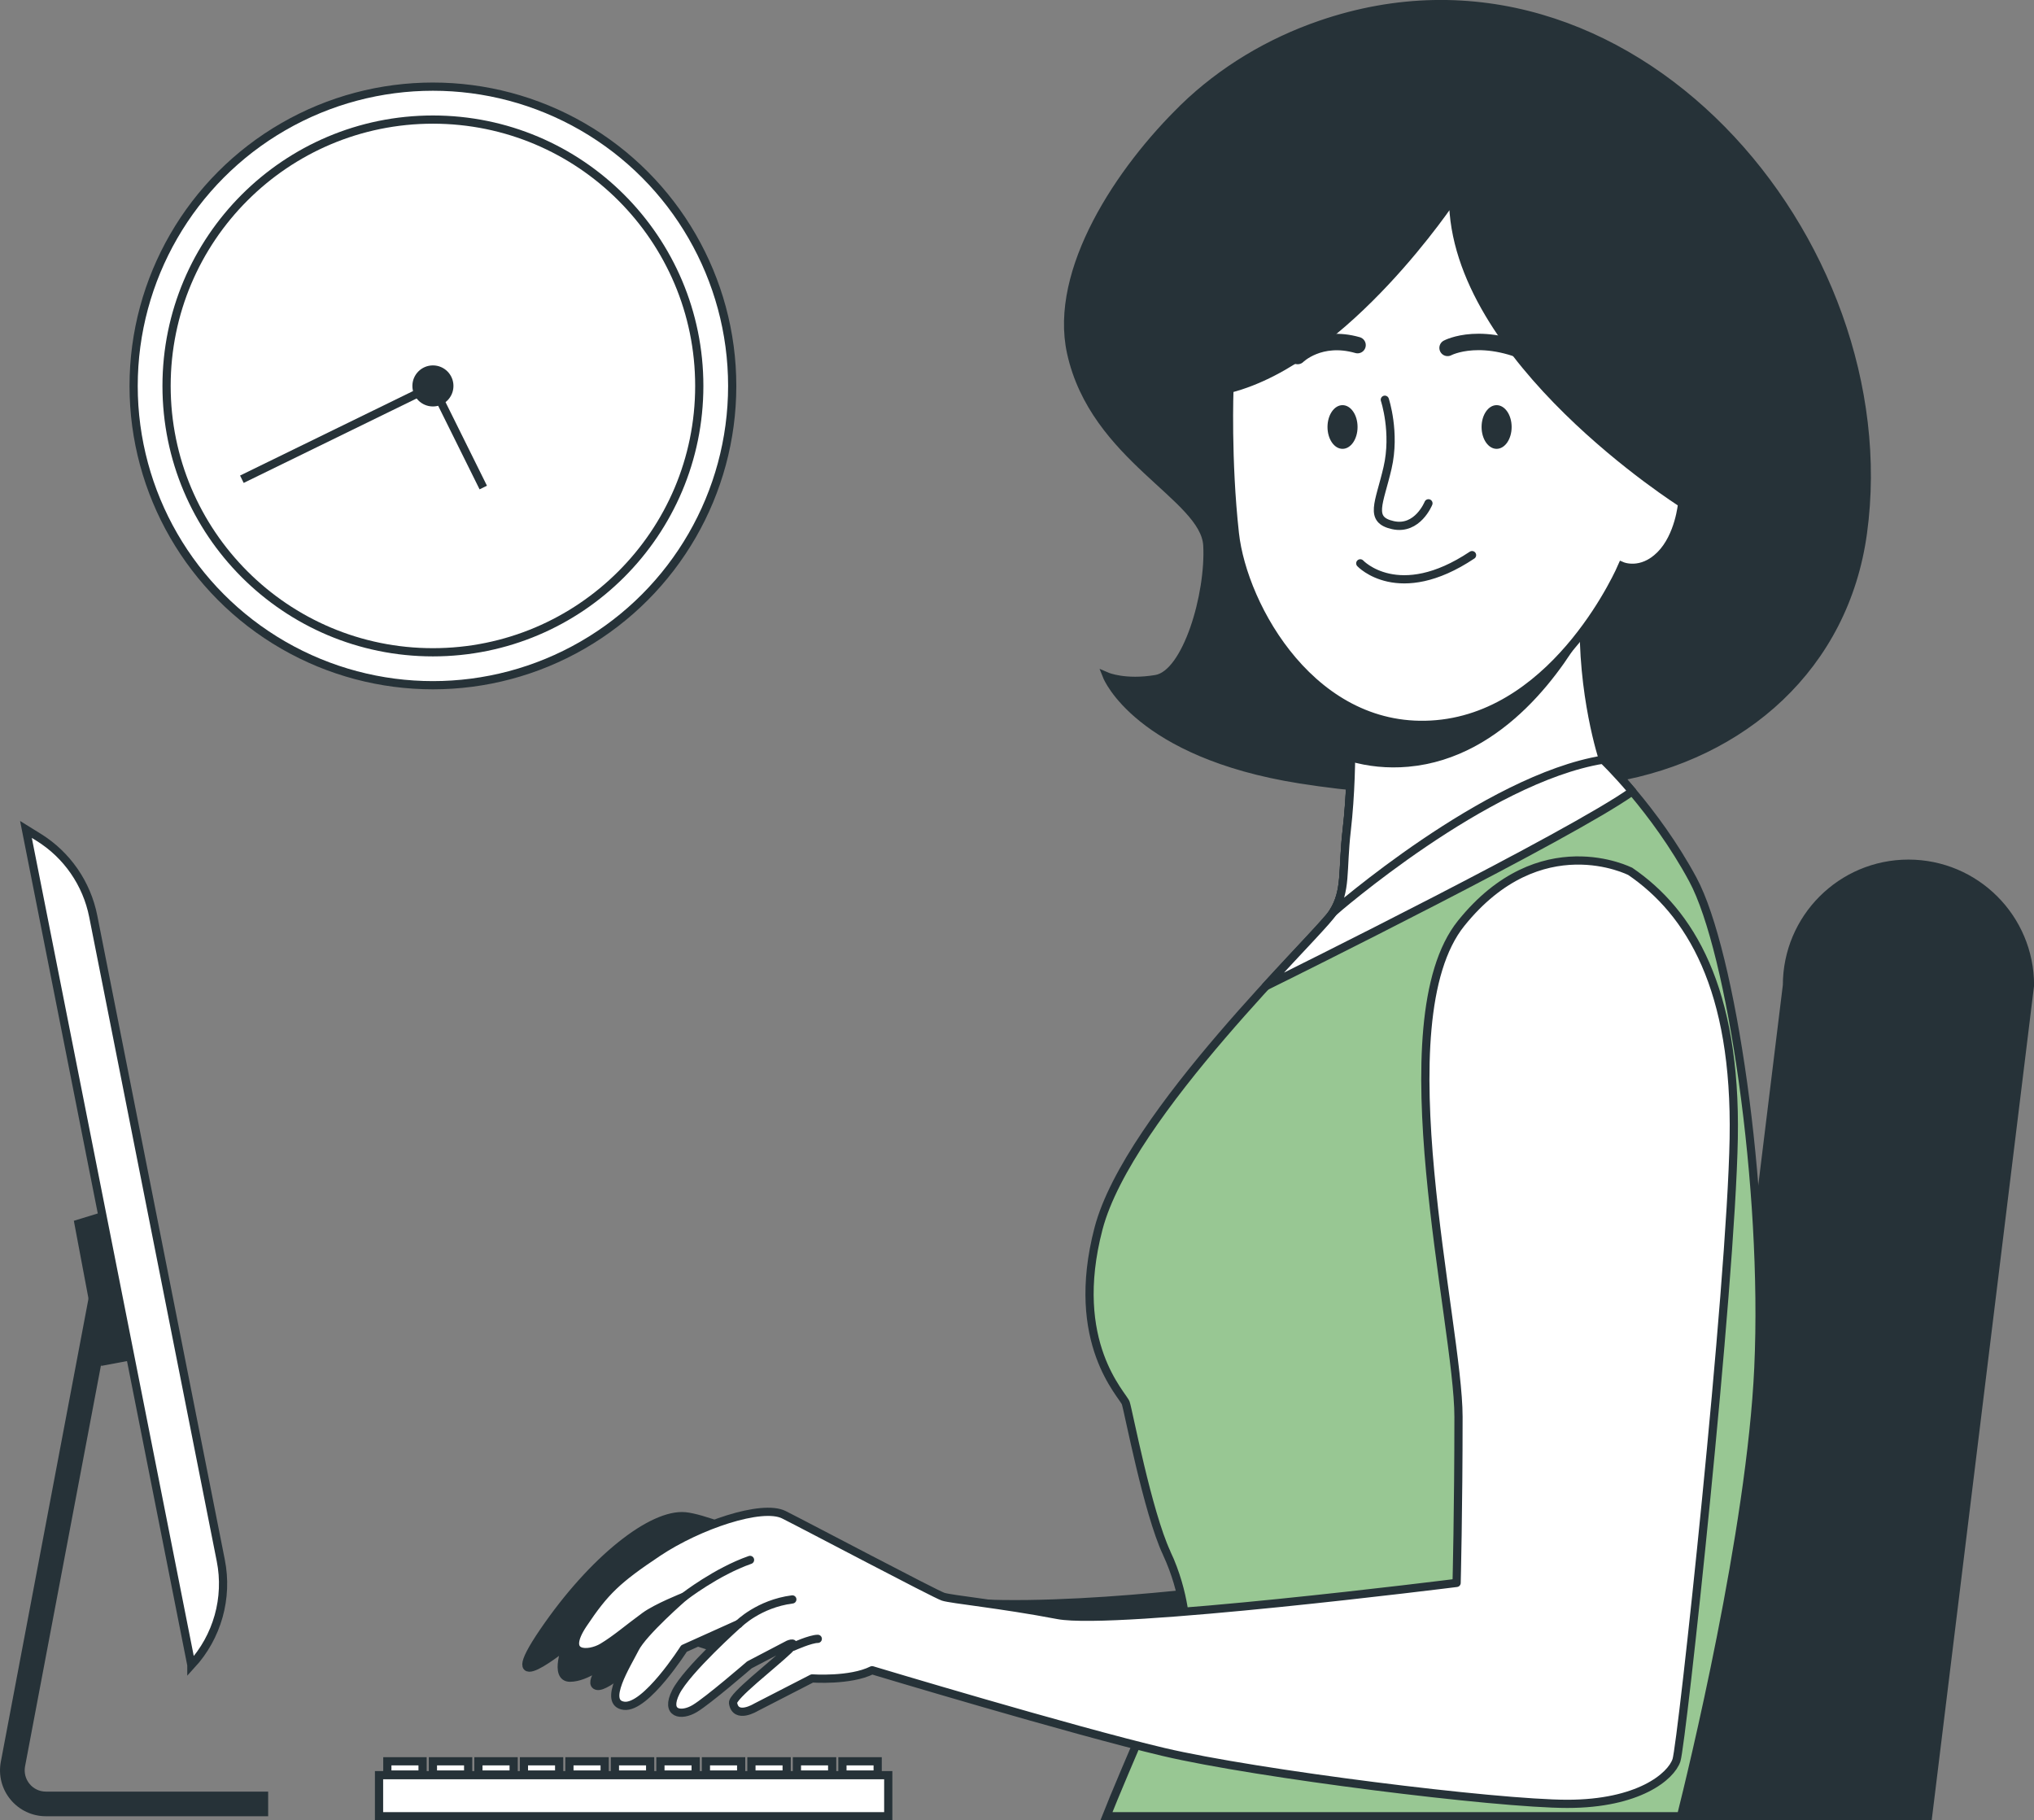 <?xml version="1.0" encoding="UTF-8"?> <svg xmlns="http://www.w3.org/2000/svg" viewBox="0 0 247.65 221.64"><rect x="0" y="0" width="247.65" height="221.64" fill="#808080" stroke="none"/><defs><style> .cls-1, .cls-2, .cls-3 { fill: #fff; } .cls-4, .cls-5, .cls-6, .cls-7, .cls-2, .cls-3, .cls-8, .cls-9, .cls-10 { stroke: #263238; } .cls-4, .cls-5, .cls-6, .cls-7, .cls-2, .cls-8, .cls-10 { stroke-miterlimit: 10; } .cls-4, .cls-5, .cls-11 { fill: #263238; } .cls-4, .cls-6, .cls-7, .cls-2, .cls-3, .cls-9, .cls-10 { stroke-linecap: round; } .cls-6, .cls-7, .cls-8, .cls-9 { fill: none; } .cls-7 { stroke-width: 2px; } .cls-3, .cls-9 { stroke-linejoin: round; } .cls-10 { fill: #98c793; } </style></defs><g id="Clock"><circle class="cls-1" cx="52.71" cy="46.99" r="36.44"></circle><circle class="cls-8" cx="52.71" cy="46.99" r="36.44"></circle><circle class="cls-8" cx="52.71" cy="46.99" r="32.43"></circle><circle class="cls-5" cx="52.71" cy="46.99" r="2"></circle><polyline class="cls-8" points="58.84 59.36 52.71 46.99 29.45 58.35"></polyline></g><g id="Device"><g><g><rect class="cls-2" x="46.15" y="216.14" width="62" height="5"></rect><rect class="cls-2" x="47.16" y="214.45" width="4.29" height="1.61"></rect><rect class="cls-2" x="52.71" y="214.45" width="4.29" height="1.61"></rect><rect class="cls-2" x="58.25" y="214.45" width="4.29" height="1.61"></rect><rect class="cls-2" x="63.79" y="214.45" width="4.29" height="1.61"></rect><rect class="cls-2" x="69.33" y="214.45" width="4.29" height="1.61"></rect><rect class="cls-2" x="74.87" y="214.45" width="4.29" height="1.61"></rect><rect class="cls-2" x="80.41" y="214.45" width="4.29" height="1.61"></rect><rect class="cls-2" x="85.95" y="214.45" width="4.29" height="1.61"></rect><rect class="cls-2" x="91.49" y="214.45" width="4.29" height="1.61"></rect><rect class="cls-2" x="97.03" y="214.45" width="4.29" height="1.61"></rect><rect class="cls-2" x="102.57" y="214.45" width="4.29" height="1.61"></rect></g><g><path class="cls-11" d="M32.65,221.14H5.59c-1.67,0-3.24-.74-4.3-2.02-1.07-1.29-1.5-2.96-1.19-4.61l12.08-63.82,2.95,.56L3.05,215.07c-.14,.76,.06,1.54,.55,2.13,.49,.6,1.22,.94,1.99,.94h27.06v3Z"></path><polygon class="cls-11" points="13.32 147.31 8.99 148.64 12.32 166.31 17.65 165.31 13.32 147.31"></polygon><path class="cls-2" d="M23.3,202.73h0S3.16,100.99,3.16,100.99l1.55,.96c3.45,2.14,5.85,5.62,6.64,9.6l15.53,78.44c.91,4.58-.42,9.31-3.58,12.75Z"></path></g></g></g><g id="Character"><g><path class="cls-4" d="M232.36,105.16h0c8.17,0,14.8,6.62,14.8,14.8l-12.41,101.18h-29.59l12.41-101.18c0-8.17,6.62-14.8,14.8-14.8Z"></path><path class="cls-4" d="M149.65,193.45s-27.28,3.61-38.12,.8c-10.83-2.81-24.07-9.23-28.09-9.63s-11.23,5.22-17.25,14.04c-6.02,8.83,2.81,1.6,2.81,1.6,0,0-1.6,4.01,.4,4.01s4.41-2.01,4.41-2.01c0,0-2.3,2.79-1.09,3.01,1.21,.22,5.27-3.63,5.27-3.63,0,0-.66,1.1,.55,.77,1.21-.33,4.61-2.42,5.38-2.64,.77-.22,4.83,2.09,8.68,1.32,3.85-.77,9.23-1.76,9.23-1.76,0,0,20.11,7.36,32.85,8.79,12.74,1.43,13.62,1.43,13.62,1.43,0,0,2.77-12.47,1.33-16.12Z"></path><g><path class="cls-10" d="M142.05,189.1c2.32,4.98,2.32,9.3,2.32,9.3,0,0-7.98,18.44-9.66,22.74h69.96c1.33-5.3,8.51-34.73,9.42-54.61,1-21.91-3.32-50.8-7.97-59.43-4.65-8.63-10.96-14.61-10.96-14.61,0,0-2.66-7.97-2.32-17.93,0,0-9.63,10.62-28.55,8.96,0,0,.66,8.96-.33,17.6-.57,4.96,0,7.3-1.66,9.96-1.66,2.66-24.9,24.57-28.55,38.51-3.65,13.94,2.99,20.25,3.32,21.25s2.66,13.28,4.98,18.26Z"></path><g><path class="cls-4" d="M144.11,13.14c-7.73,7.51-15.9,19.79-13.7,29.8,2.82,12.83,16.27,17.52,16.59,23.47,.31,5.95-2.5,15.65-6.26,16.27-3.76,.63-5.95-.31-5.95-.31,0,0,3.76,9.39,23.47,12.52,12.49,1.98,25.69,1.99,38.16-.17,15.83-2.73,28.18-13.6,30.4-29.82,4.87-35.53-28.62-74.8-66.07-61.89-6.19,2.13-11.94,5.56-16.64,10.12Z"></path><path class="cls-3" d="M198.74,96.36c-2.07-2.45-3.57-3.87-3.57-3.87,0,0-2.66-7.97-2.32-17.93,0,0-9.63,10.62-28.55,8.96,0,0,.66,8.96-.33,17.6-.57,4.96,0,7.3-1.66,9.96-.59,.95-3.95,4.37-8.19,9,2.97-1.47,37.15-18.4,44.62-23.73Z"></path><path class="cls-2" d="M192.85,74.56s-9.63,10.62-28.55,8.96c0,0,.66,8.96-.33,17.6-.57,4.96,0,7.3-1.66,9.96,0,0,18.59-16.27,32.87-18.59,0,0-2.66-7.97-2.32-17.93Z"></path><path class="cls-4" d="M171.41,92.86c11.59-1.03,18.78-12.04,21.42-16.93,0-.45,0-.91,.02-1.37,0,0-9.63,10.62-28.55,8.96,0,0,.27,3.73,.2,8.7,2.13,.6,4.43,.86,6.91,.64Z"></path><g><path class="cls-2" d="M176.91,24.1s-12.95,19.59-27.22,23.24c0,0-.33,8.63,.66,17.6s9.63,24.57,24.57,23.24c14.94-1.33,22.58-19.26,22.58-19.26,0,0,2.32,1,4.65-1.33,2.32-2.32,2.66-6.31,2.66-6.31,0,0-27.89-17.6-27.89-37.18Z"></path><path class="cls-11" d="M165.29,51.99c0,1.47-.82,2.66-1.83,2.66s-1.83-1.19-1.83-2.66,.82-2.66,1.83-2.66,1.83,1.19,1.83,2.66Z"></path><path class="cls-11" d="M184.05,51.99c0,1.47-.82,2.66-1.83,2.66s-1.83-1.19-1.83-2.66,.82-2.66,1.83-2.66,1.83,1.19,1.83,2.66Z"></path><path class="cls-6" d="M168.61,48.67s1.33,3.98,.33,8.3c-1,4.32-2.32,6.31,.66,6.97,2.99,.66,4.32-2.66,4.32-2.66"></path><path class="cls-6" d="M165.62,68.59s4.65,4.98,13.61-1"></path><path class="cls-7" d="M157.99,43.35s2.66-2.66,7.3-1.33"></path><path class="cls-7" d="M176.25,42.36s4.32-2.32,11.29,1.33"></path></g></g></g><g><path class="cls-3" d="M198.49,106.1s-10.96-5.64-20.58,6.31c-9.63,11.95-.33,48.8-.33,60.09s-.23,20.23-.23,20.23c0,0-41.58,5.23-48.55,3.91-6.97-1.33-12.97-1.9-13.97-2.23-1-.33-16.73-8.65-19.39-9.98-2.66-1.33-10.35,1.26-15.33,4.58-4.98,3.32-6.45,4.74-9.11,8.72-2.66,3.98,.7,3.83,2.36,2.83s3.03-2.22,5.15-3.77c1.44-1.06,4.78-2.38,4.78-2.38,0,0-4.98,4.32-5.98,6.31-1,1.99-3.98,6.64-1.33,6.97,2.66,.33,7.3-6.97,7.3-6.97l6.64-2.99s-6.31,5.64-7.64,8.3c-1.33,2.66,.66,2.99,2.32,1.99s6.64-5.31,6.64-5.31l4.76-2.49s1.25-.51,0,.68c-1.88,1.8-6.88,5.64-6.75,6.45,.32,2.04,2.78,.53,2.78,.53l6.85-3.52s4.65,.33,7.3-1c0,0,24.24,7.3,35.52,9.96,11.29,2.66,40.5,6.31,49.14,6.31s12.62-3.32,13.28-5.31,6.64-57.44,6.97-75.7-5.31-27.56-12.62-32.54Z"></path><path class="cls-9" d="M83.29,194.42s3.93-3.06,8.03-4.49"></path><path class="cls-9" d="M89.93,197.74s2.44-2.47,6.54-3"></path><path class="cls-9" d="M96.56,200.5s2.12-.96,3.01-.96"></path></g></g></g></svg> 